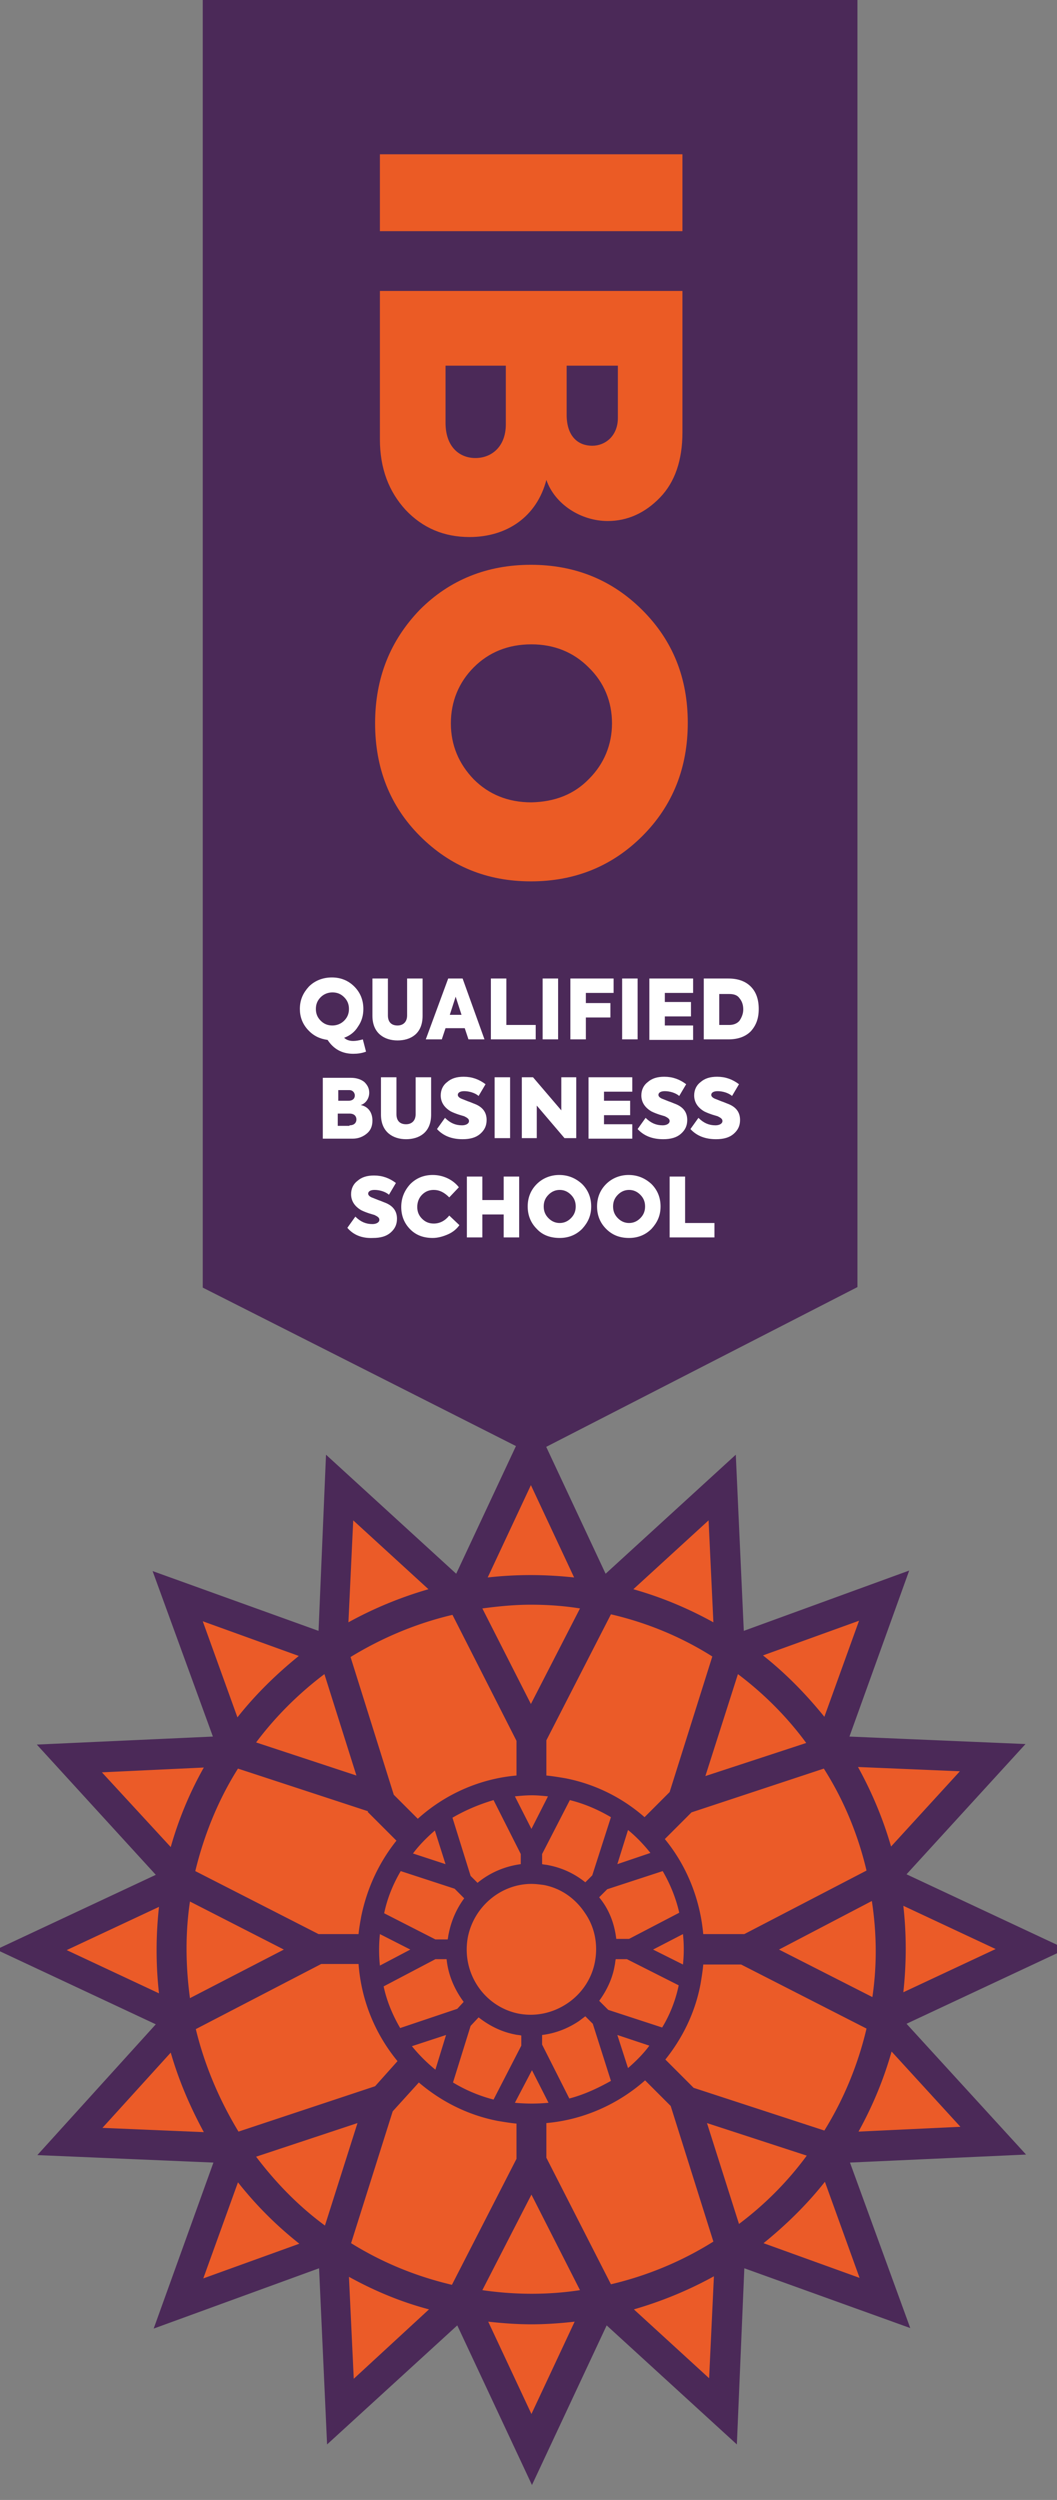 <?xml version="1.0" encoding="UTF-8"?> <svg xmlns="http://www.w3.org/2000/svg" id="Laag_1" viewBox="0 0 198.1 468.3"><rect x="0" y="0" width="198.1" height="468.3" fill="#808080" stroke="none"/><style>.st0{fill:#4b2958}.st1{fill:#eb5b28}.st2{fill:none;stroke:#020203;stroke-width:8;stroke-miterlimit:10}.st3{fill:#eb5b25}.st4{fill:#fff}</style><path class="st0" d="M38 0v241.2l61.7 31.2 61-31.3V0z"></path><path class="st1" d="M193.2 365.1l-27.9 13.1 20.8 22.7-30.8 1.4 10.5 29-29-10.4-1.3 30.8-22.8-20.8-13 27.9-13.2-27.9-22.7 20.8-1.4-30.8-29 10.6 10.5-29.1-30.8-1.3 20.8-22.8-28-13 27.9-13.1L13 329.4l30.8-1.4-10.5-29 29 10.5 1.3-30.8 22.8 20.8 13.1-27.9 13.1 27.9 22.7-20.9 1.4 30.8 29-10.5-10.5 29 30.8 1.4-20.7 22.7z"></path><path class="st0" d="M169.9 379.1l29.9-14-29.9-14 22.3-24.4-33-1.4 11.2-31.1-31 11.3-1.5-33-24.4 22.3-14-29.9-14 29.9-24.4-22.3-1.4 33-31.1-11.2 11.3 31-33 1.5 22.3 24.4-29.9 14 29.9 14L7 403.7l33 1.4-11.2 31.1 31-11.3 1.5 33 24.4-22.3 14 29.9 14-29.9 24.4 22.3 1.4-33 31.1 11.2-11.3-31 33-1.5-22.4-24.5zm16.7-14l-17.3 8.1c.6-5.5.6-10.9 0-16.2l17.3 8.1zm-6.7-33.3L167 345.9c-1.5-5.2-3.6-10.2-6.2-14.9l19.1.8zm-16.4 42.3l-17.5-8.9 17.4-9.1c.9 5.9 1 11.9.1 18zm-1.1-23.7l-22.9 11.9h-7.7c-.6-6.6-3.1-12.8-7.2-17.8l5-5 24.8-8.2c3.7 5.8 6.4 12.3 8 19.1zm-65.9 43.5l3.2-6.1 3.1 6.1c-2.1.2-4.2.2-6.3 0zm3.2-57.6c1 0 2 .1 3 .2l-3.1 6.1-3.1-6.1c1-.1 2.1-.2 3.2-.2zM128 368l-5.6-2.8 5.6-2.9c.2 1.9.2 3.8 0 5.7zm-10.1-4.8h-2.4c-.3-2.5-1.1-4.9-2.6-7-.2-.3-.4-.5-.6-.8l1.5-1.5 10.4-3.4c1.4 2.4 2.5 5.1 3.1 7.8l-9.4 4.9zm-6.4 4.3c-.6 3.2-2.5 6-5.2 7.8-2.7 1.8-5.9 2.5-9.1 1.9-6.5-1.3-10.8-7.7-9.5-14.4 1.2-5.8 6.3-9.9 11.9-9.9.8 0 1.5.1 2.3.2 3.2.6 5.9 2.5 7.7 5.2 1.9 2.7 2.5 6 1.9 9.2zm10.4-20.4l-6.2 2.1 2-6.4c1.6 1.3 3 2.8 4.2 4.3zm-10.9 4.2l-1.3 1.3c-2-1.6-4.3-2.7-6.9-3.2-.4-.1-.8-.1-1.2-.2v-1.9l5.2-10.1c2.8.7 5.3 1.8 7.7 3.2l-3.5 10.9zm-18.5-14.1l5.1 10.1v1.9c-3 .4-5.8 1.6-8.1 3.5l-1.3-1.3-3.4-10.9c2.4-1.4 5-2.5 7.7-3.3zm-11 5.7l2 6.3-6.1-2c1.2-1.6 2.6-3 4.1-4.3zm-6.4 7.6l10.1 3.3 1.8 1.8c-1.4 1.9-2.4 4.1-2.9 6.6-.1.4-.1.7-.2 1.1h-2.3l-9.6-4.9c.6-2.9 1.7-5.5 3.1-7.9zm-3.9 11.8l5.7 2.9-5.7 3c-.2-2-.2-3.9 0-5.9zm10.4 4.7h2.1c.3 3 1.5 5.7 3.2 8l-1.2 1.3-10.7 3.6c-1.4-2.4-2.5-5-3.1-7.8l9.7-5.1zm-4.4 16.3l6.4-2.1-2 6.5a30.5 30.5 0 0 1-4.4-4.4zm11-3.8l1.5-1.6c1.9 1.5 4.2 2.7 6.8 3.2.4.1.8.1 1.2.2v1.9l-5.2 10.1c-2.7-.7-5.3-1.8-7.6-3.2l3.3-10.6zm18.5 13.6l-5.1-10.1v-1.8c2.5-.3 4.8-1.2 6.9-2.6l1.2-.9 1.4 1.4 3.4 10.7c-2.5 1.4-5.1 2.6-7.8 3.3zm11-5.7l-2-6.2 6 2c-1.1 1.5-2.5 2.9-4 4.2zm6.4-7.6l-10.1-3.3-1.7-1.7c1.4-1.9 2.5-4.2 2.9-6.6.1-.4.1-.8.2-1.2h2.1l9.7 4.9c-.6 2.9-1.7 5.6-3.1 7.9zm36.9-76.2l-6.5 18c-3.4-4.2-7.2-8.1-11.5-11.5l18-6.5zm-22.7 10c4.9 3.7 9.2 8 12.8 12.9l-18.9 6.2 6.1-19.1zm-5.5-28.8l.9 19.1c-4.7-2.6-9.7-4.7-15-6.2l14.1-12.9zm-18.3 17.6c6.9 1.6 13.3 4.3 19 7.9l-8 25.4-4.7 4.7c-4.1-3.6-9.2-6.2-14.9-7.3-1.2-.2-2.4-.4-3.5-.5V326l12.1-23.6zm-15-24.2l8.1 17.3c-5.5-.6-10.9-.6-16.2 0l8.1-17.3zm0 22.4c3 0 6.1.2 9.2.7l-9.2 17.9-9.1-17.9c3-.4 6-.7 9.1-.7zm-2.7 25.5v6.5c-6.9.6-13.4 3.5-18.5 8.1l-4.5-4.5-8.1-25.8c5.9-3.6 12.3-6.3 19.1-7.9l12 23.6zm-30.6-41.3l14.1 12.9c-5.2 1.5-10.3 3.6-15 6.2l.9-19.1zm-5.4 28.8l6 19-18.8-6.2c3.6-4.8 7.9-9.1 12.8-12.8zM38 303.7l18 6.5c-4.2 3.4-8.1 7.2-11.5 11.5l-6.5-18zm6.6 27.6l24.4 8-.1.1 5.4 5.4c-3.2 4-5.5 8.8-6.6 14.2-.2 1.1-.4 2.2-.5 3.3h-7.5l-23.1-11.8c1.7-7 4.4-13.5 8-19.2zm8.6 33.9l-17.6 9.1c-.8-6-.9-12 0-18.1l17.6 9zM19.1 332l19.1-.9c-2.6 4.6-4.7 9.6-6.2 14.9l-12.9-14zm-6.6 33.3l17.3-8.1c-.6 5.4-.6 10.9 0 16.2l-17.3-8.1zm6.7 33.3L32 384.5c1.5 5.2 3.6 10.1 6.2 14.9l-19-.8zm17.5-18.5l23.5-12.2h7c.5 6.8 3.1 13.1 7.3 18.2l-4.2 4.7-25.6 8.5c-3.7-6.1-6.4-12.6-8-19.2zm1.4 46.7l6.5-18c3.4 4.3 7.2 8.1 11.5 11.5l-18 6.5zm22.8-9.9c-4.9-3.6-9.2-8-12.9-12.9l19-6.3-6.1 19.2zm5.4 28.7l-.9-19.1c4.7 2.6 9.7 4.7 15 6.1l-14.1 13zM84.7 428c-6.8-1.6-13.1-4.2-18.9-7.8l7.8-24.7 4.9-5.4c4.1 3.5 9.1 6.1 14.8 7.2 1.2.2 2.4.4 3.5.5v6.6L84.7 428zm14.9 24.2l-8.1-17.3c2.7.3 5.4.5 8.1.5 2.7 0 5.5-.2 8.1-.5l-8.1 17.3zM90.4 429l9.2-17.9 9.1 17.9c-5.9.9-12.1.9-18.3 0zm12-24.8v-6.5c6.9-.6 13.4-3.5 18.5-8l4.8 4.8 8 25.4c-5.9 3.7-12.4 6.4-19.2 8l-12.1-23.7zm30.5 41.3l-14.1-12.9c5.2-1.5 10.3-3.6 15-6.2l-.9 19.1zm5.6-28.9l-6-18.9 18.7 6.1c-3.6 4.9-7.9 9.2-12.7 12.8zm22.6 10.1l-18-6.5c4.2-3.4 8.1-7.2 11.5-11.5l6.5 18zm-6.6-27.6l-24.5-8-5.3-5.3c3.2-4 5.6-8.8 6.6-14.2.2-1.2.4-2.4.5-3.6h7.1l23.5 12c-1.6 6.8-4.3 13.3-7.9 19.1zm12.6-14.8l12.9 14.1-19.1.9c2.6-4.7 4.7-9.7 6.2-15z"></path><path class="st3" d="M127.9 28.9v14.4H71.2V28.9h56.7zM88 100.6c-4.8 0-8.8-1.7-12-5.1-3.1-3.4-4.8-7.7-4.8-13.2V54.5h56.7V81c0 5.2-1.4 9.3-4.2 12.2-2.8 2.9-6.1 4.4-9.8 4.4-5 0-9.9-3.1-11.5-7.7-1.8 6.9-7.4 10.7-14.4 10.7zm27.8-32.1h-9.6v9.2c0 4 2.1 5.8 4.8 5.8 2.5 0 4.8-1.9 4.8-5.2v-9.8zM83.5 79.2c0 4.5 2.6 6.6 5.6 6.6 3.1 0 5.7-2.2 5.7-6.3v-11H83.5v10.7zm-4.8 35c5.6-5.6 12.6-8.4 20.8-8.4 8.2 0 15.2 2.8 20.9 8.5 5.7 5.7 8.5 12.7 8.5 21.1 0 8.4-2.8 15.5-8.5 21.2-5.7 5.7-12.7 8.5-20.9 8.5s-15.1-2.8-20.8-8.5c-5.6-5.6-8.4-12.7-8.4-21.1 0-8.6 2.9-15.6 8.4-21.3zM88.8 146c2.8 2.8 6.4 4.3 10.8 4.3 4.4-.1 8-1.5 10.8-4.4 2.8-2.8 4.3-6.4 4.3-10.4 0-4.1-1.5-7.7-4.4-10.5-2.8-2.8-6.4-4.3-10.7-4.3-4.4 0-8 1.5-10.8 4.3-2.8 2.8-4.3 6.4-4.3 10.5s1.5 7.6 4.3 10.5z"></path><path class="st4" d="M68.6 197c-.8.3-1.6.4-2.4.4-2.1 0-3.7-.9-4.8-2.6-1.5-.2-2.7-.8-3.7-1.9-1-1.1-1.5-2.4-1.5-3.9 0-1.7.6-3 1.7-4.2 1.1-1.1 2.6-1.7 4.3-1.7 1.7 0 3.1.6 4.2 1.7s1.7 2.5 1.7 4.2c0 1.2-.3 2.3-1 3.3-.6 1-1.5 1.7-2.6 2.1.4.4 1 .6 1.7.6.5 0 1.1-.1 1.8-.3l.6 2.3zm-9.4-8c0 .9.3 1.6.9 2.2.6.6 1.3.9 2.2.9.8 0 1.6-.3 2.2-.9.6-.6.9-1.3.9-2.2 0-.9-.3-1.6-.9-2.2-.6-.6-1.3-.9-2.2-.9-.8 0-1.6.3-2.2.9-.6.6-.9 1.3-.9 2.2zm10.6-5.7h2.9v6.9c0 1.3.7 1.9 1.8 1.9 1 0 1.8-.6 1.8-1.9v-6.9h2.9v7c0 3.4-2.3 4.6-4.7 4.6-2.4 0-4.7-1.3-4.7-4.6v-7zm18 11.4l-.7-2.1h-3.6l-.7 2.1h-3l4.2-11.4h2.7l4.1 11.4h-3zm-1.3-4.6l-1.1-3.4-1.1 3.4h2.2zm5.5 4.6v-11.4h2.9v8.7h5.5v2.7H92zm9.7-11.4h2.9v11.4h-2.9v-11.4zm5.2 11.4v-11.4h8.1v2.7h-5.2v1.9h4.6v2.7h-4.6v4.1h-2.9zm9.7-11.4h2.9v11.4h-2.9v-11.4zm5.1 11.4v-11.4h8.2v2.7h-5.3v1.7h4.9v2.7h-4.9v1.7h5.3v2.7h-8.2zm10.2 0v-11.4h4.6c1.8 0 3.2.5 4.2 1.5s1.5 2.4 1.5 4.2c0 1.8-.5 3.1-1.5 4.2-1 1-2.4 1.5-4.2 1.5h-4.6zm2.9-2.7h1.9c.8 0 1.5-.3 1.9-.8.4-.6.7-1.3.7-2.1s-.2-1.5-.7-2.1c-.4-.6-1.1-.8-1.9-.8h-1.9v5.8zm-65 17.9c0 1-.3 1.8-1 2.4-.7.6-1.6 1-2.7 1h-5.6v-11.4h5.3c1 0 1.9.3 2.5.8.6.6.9 1.2.9 2 0 1-.6 2-1.6 2.3 1.5.3 2.2 1.5 2.2 2.9zm-6.4-5.6v1.9h1.9c.8 0 1.2-.4 1.2-1 0-.5-.4-1-1-1h-2.1zm2.1 6.5c.9 0 1.3-.5 1.3-1.1 0-.6-.4-1.1-1.3-1.1h-2.2v2.3h2.2zm5.9-9h2.9v6.9c0 1.3.7 1.9 1.8 1.9 1 0 1.8-.6 1.8-1.9v-6.9h2.9v7c0 3.4-2.3 4.6-4.7 4.6-2.4 0-4.7-1.3-4.7-4.6v-7zm10.5 9.7l1.5-2.1c1 1 2 1.4 3.2 1.4.7 0 1.3-.3 1.3-.8 0-.4-.3-.6-.9-.9l-1-.3c-.6-.2-1.1-.4-1.5-.6-1.2-.7-1.9-1.7-1.9-3 0-1 .4-1.9 1.2-2.5.8-.7 1.8-1 3.1-1 1.6 0 2.9.5 4.1 1.4l-1.3 2.2c-.7-.6-1.8-.9-2.7-.9-.8 0-1.2.3-1.2.7 0 .3.3.6.9.8l1 .4c.6.2 1 .4 1.3.5 1.5.6 2.2 1.6 2.2 3 0 1.1-.4 1.9-1.2 2.6-.8.7-1.9 1-3.3 1-2 0-3.6-.6-4.8-1.9zm10.8-9.7h2.9v11.4h-2.9v-11.4zm12.5 0h2.8v11.4h-2.2l-5.2-6.1v6.1h-2.8v-11.4h2.1l5.3 6.2v-6.2zm5.1 11.4v-11.4h8.2v2.7h-5.3v1.7h4.9v2.7h-4.9v1.7h5.3v2.7h-8.2zm9.2-1.7l1.5-2.1c1 1 2 1.4 3.2 1.4.7 0 1.3-.3 1.3-.8 0-.4-.3-.6-.9-.9l-1-.3c-.6-.2-1.1-.4-1.5-.6-1.2-.7-1.9-1.7-1.9-3 0-1 .4-1.9 1.2-2.5.8-.7 1.8-1 3.1-1 1.6 0 2.9.5 4.1 1.4l-1.3 2.2c-.7-.6-1.8-.9-2.7-.9-.8 0-1.2.3-1.2.7 0 .3.3.6.9.8l1 .4c.6.2 1 .4 1.3.5 1.5.6 2.2 1.6 2.2 3 0 1.1-.4 1.9-1.2 2.6-.8.7-1.9 1-3.3 1-2 0-3.6-.6-4.8-1.9zm9.9 0l1.5-2.1c1 1 2 1.4 3.2 1.4.7 0 1.3-.3 1.3-.8 0-.4-.3-.6-.9-.9l-1-.3c-.6-.2-1.1-.4-1.5-.6-1.2-.7-1.9-1.7-1.9-3 0-1 .4-1.9 1.2-2.5.8-.7 1.8-1 3.1-1 1.6 0 2.9.5 4.1 1.4l-1.3 2.2c-.7-.6-1.8-.9-2.7-.9-.8 0-1.2.3-1.2.7 0 .3.3.6.9.8l1 .4c.6.2 1 .4 1.3.5 1.5.6 2.2 1.6 2.2 3 0 1.1-.4 1.9-1.2 2.6-.8.7-1.9 1-3.3 1-2 0-3.6-.6-4.8-1.9zM65.1 230l1.5-2.1c1 1 2 1.4 3.2 1.4.7 0 1.3-.3 1.3-.8 0-.4-.3-.6-.9-.9l-1-.3c-.6-.2-1.1-.4-1.5-.6-1.2-.7-1.9-1.7-1.9-3 0-1 .4-1.9 1.2-2.5.8-.7 1.8-1 3.1-1 1.6 0 2.9.5 4.1 1.4l-1.3 2.2c-.7-.6-1.8-.9-2.7-.9-.8 0-1.2.3-1.2.7 0 .3.3.6.9.8l1 .4c.6.2 1 .4 1.3.5 1.5.6 2.2 1.6 2.2 3 0 1.1-.4 1.9-1.2 2.6-.8.7-1.9 1-3.3 1-2.1.1-3.7-.6-4.8-1.9zm11.8.3c-1.1-1.1-1.7-2.5-1.7-4.2 0-1.7.6-3.1 1.7-4.3 1.1-1.1 2.5-1.7 4.2-1.7 2 0 3.8.9 4.9 2.3l-1.8 1.9c-.9-.9-1.8-1.4-2.9-1.4-.9 0-1.6.3-2.2.9-.6.6-.9 1.4-.9 2.3 0 .9.3 1.6.9 2.2.6.6 1.3.9 2.2.9 1.1 0 2.1-.5 2.9-1.5l1.9 1.8c-.5.7-1.2 1.3-2.1 1.7-.9.4-1.9.7-2.9.7-1.7 0-3.1-.5-4.2-1.6zm10.6 1.5v-11.4h2.9v4.4h4v-4.4h2.9v11.4h-2.9v-4.3h-4v4.3h-2.9zm13.1-1.6c-1.1-1.1-1.7-2.5-1.7-4.2s.6-3.1 1.7-4.2 2.6-1.7 4.2-1.7c1.7 0 3.1.6 4.3 1.7 1.1 1.1 1.7 2.5 1.7 4.2s-.6 3-1.7 4.2c-1.1 1.1-2.5 1.7-4.2 1.7-1.7 0-3.2-.5-4.3-1.7zm6.4-2c.6-.6.9-1.3.9-2.2 0-.9-.3-1.6-.9-2.2-.6-.6-1.3-.9-2.1-.9s-1.5.3-2.1.9c-.6.6-.9 1.3-.9 2.2 0 .9.3 1.6.9 2.2.6.6 1.3.9 2.1.9s1.5-.3 2.1-.9zm6.6 2c-1.1-1.1-1.7-2.5-1.7-4.2s.6-3.1 1.7-4.2 2.6-1.7 4.2-1.7c1.7 0 3.1.6 4.3 1.7 1.1 1.1 1.7 2.5 1.7 4.2s-.6 3-1.7 4.2c-1.1 1.1-2.5 1.7-4.2 1.7-1.7 0-3.1-.5-4.3-1.7zm6.4-2c.6-.6.9-1.3.9-2.2 0-.9-.3-1.6-.9-2.2-.6-.6-1.3-.9-2.1-.9s-1.5.3-2.1.9c-.6.6-.9 1.3-.9 2.2 0 .9.3 1.6.9 2.2.6.6 1.3.9 2.1.9s1.5-.3 2.1-.9zm5.5 3.6v-11.4h2.9v8.7h5.5v2.7h-8.4z"></path></svg> 